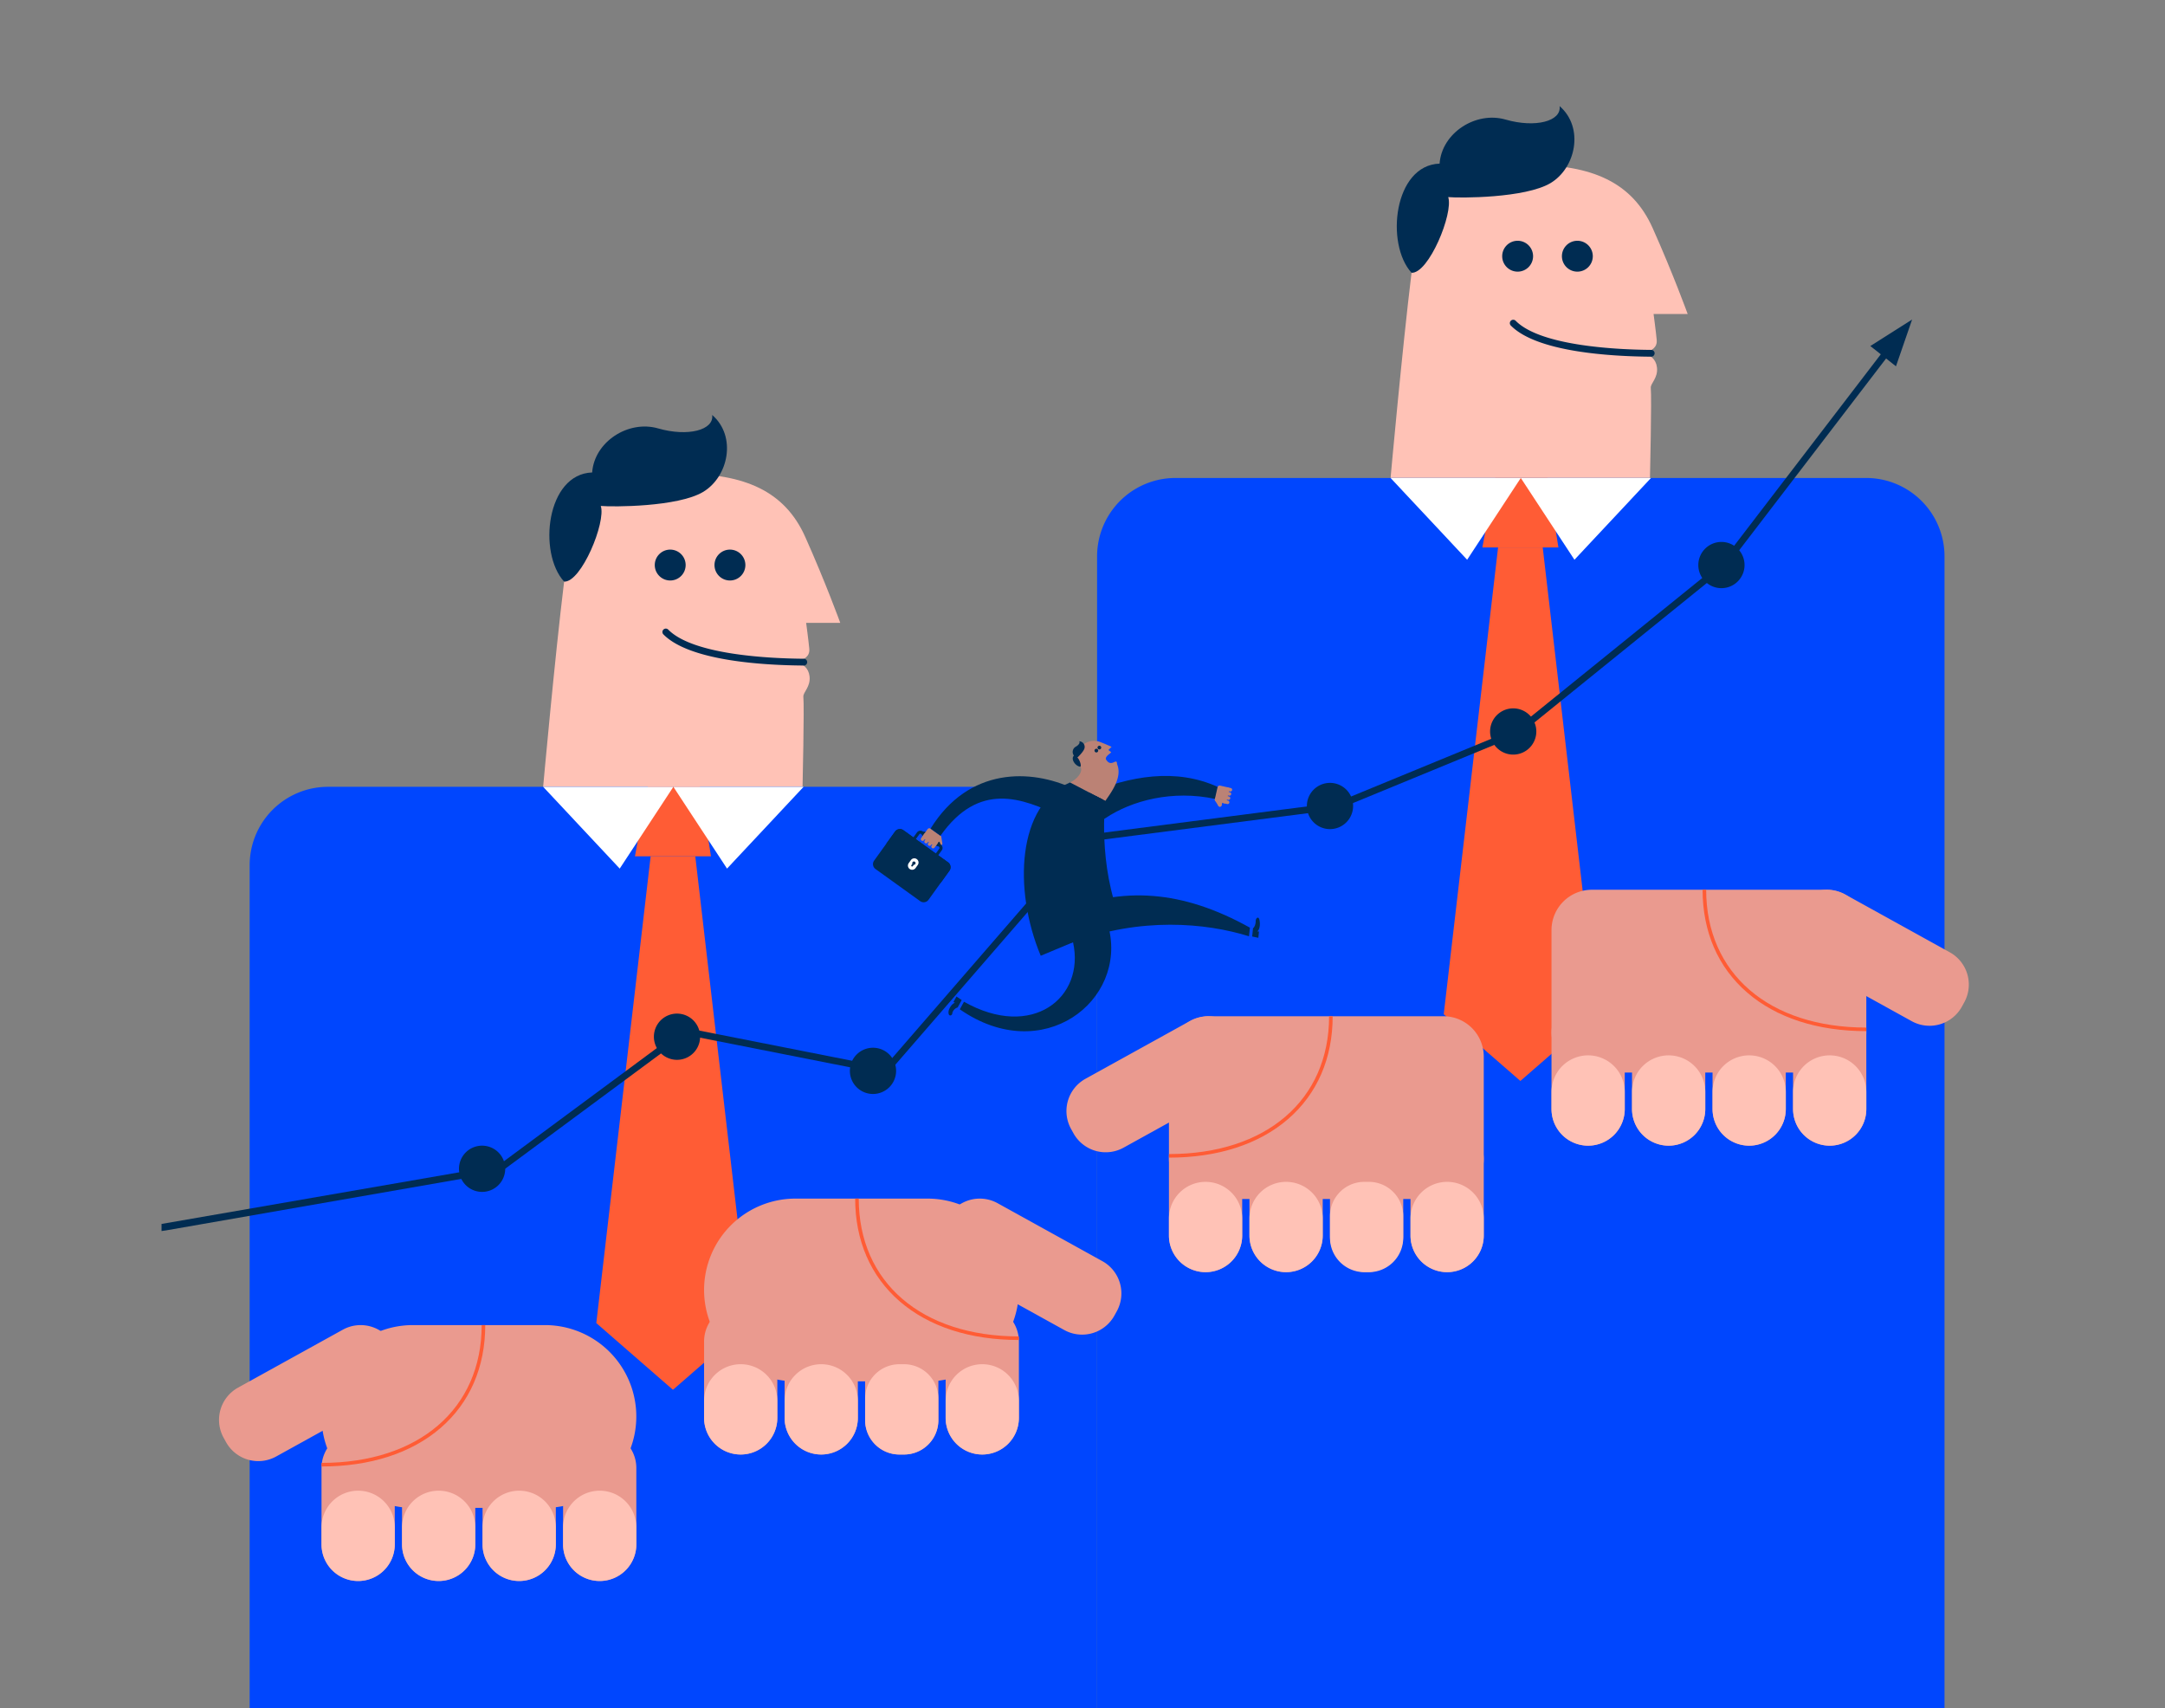 <svg xmlns="http://www.w3.org/2000/svg" xmlns:xlink="http://www.w3.org/1999/xlink" width="1000" height="788.991" viewBox="0 0 1000 788.991">
  <rect x="0" y="0" width="1000" height="788.991" fill="#808080" stroke="none"/>
  <defs>
    <clipPath id="clip-path">
      <rect id="Rectángulo_524" data-name="Rectángulo 524" width="834.773" height="739.991" transform="translate(0 0)" fill="none"/>
    </clipPath>
  </defs>
  <g id="servicos-consultoria-toconline" transform="translate(-530 -9755)">
    <rect id="Rectángulo_408" data-name="Rectángulo 408" width="1000" height="788.991" transform="translate(530 9755)" fill="none"/>
    <g id="Grupo_126" data-name="Grupo 126" transform="translate(604.613 9803.998)">
      <g id="Grupo_125" data-name="Grupo 125" transform="translate(0 0.002)" clip-path="url(#clip-path)">
        <path id="Trazado_1152" data-name="Trazado 1152" d="M625.613,540.676c28.848,0,47.361,8,56.834,29.186s16.185,39.7,16.185,39.7H682.878s1.124,8.4,1.447,11.943-2.26,4.988-5.974,6.2c2.906.731,5.657,2.635,6.1,6.573.544,4.877-3.068,7.369-2.862,9.416.475,4.73-.374,41.591-.374,41.591H561.4s5.289-58.857,9.687-94.758c3.38-27.584,21.8-49.858,54.523-49.858" transform="translate(-385.137 -370.919)" fill="#ffc2b6"/>
        <path id="Trazado_1153" data-name="Trazado 1153" d="M802.111,785.57H802.1c-19.062-.132-52.834-2.179-64.847-14.406a1.57,1.57,0,0,1,2.24-2.2c11.636,11.843,47.674,13.363,62.629,13.467a1.57,1.57,0,0,1-.011,3.14" transform="translate(-505.466 -527.207)" fill="#002c52"/>
        <path id="Trazado_1154" data-name="Trazado 1154" d="M590.3,480.851c.995-14.132,16.664-24.328,30.466-20.349s25.933.747,24.965-6.217c11.465,9.948,7.479,28.608-4.205,35.566s-41.774,6.959-47.245,6.461c2.487,7.461-8.992,35.342-16.931,34.954-12.166-13.319-8.187-49.712,12.951-50.416" transform="translate(-391.397 -311.652)" fill="#002c52"/>
        <path id="Trazado_1155" data-name="Trazado 1155" d="M820.6,666.632a7.131,7.131,0,1,0-7.132-7.131,7.14,7.14,0,0,0,7.132,7.131" transform="translate(-558.059 -447.544)" fill="#002c52"/>
        <path id="Trazado_1156" data-name="Trazado 1156" d="M732.729,666.632A7.131,7.131,0,1,0,725.6,659.5a7.139,7.139,0,0,0,7.132,7.131" transform="translate(-497.779 -447.544)" fill="#002c52"/>
        <path id="Trazado_1157" data-name="Trazado 1157" d="M521.06,1426.89H129.639V1037.477a36.205,36.205,0,0,1,36.206-36.206h319.01a36.205,36.205,0,0,1,36.206,36.206Z" transform="translate(-88.936 -686.899)" fill="#0046fe"/>
        <path id="Trazado_1158" data-name="Trazado 1158" d="M696.461,1033.354h35.113l-5.077-32.083H702.4Z" transform="translate(-477.791 -686.899)" fill="#ff5c35"/>
        <path id="Trazado_1159" data-name="Trazado 1159" d="M596.768,1039.04l24.783-37.769H561.4Z" transform="translate(-385.137 -686.899)" fill="#fff"/>
        <path id="Trazado_1160" data-name="Trazado 1160" d="M777.755,1039.04l-24.783-37.769h60.148Z" transform="translate(-516.559 -686.899)" fill="#fff"/>
        <path id="Trazado_1161" data-name="Trazado 1161" d="M685.328,1103.454H664.713l-25.1,215.58,35.4,30.811,35.4-30.811Z" transform="translate(-438.794 -756.999)" fill="#ff5c35"/>
        <path id="Trazado_1162" data-name="Trazado 1162" d="M1872.28,86.392c28.848,0,47.362,8,56.834,29.186s16.185,39.7,16.185,39.7h-15.755s1.124,8.4,1.447,11.943-2.26,4.988-5.974,6.2c2.906.731,5.657,2.635,6.1,6.573.544,4.877-3.068,7.369-2.862,9.416.475,4.73-.374,41.591-.374,41.591H1808.069s5.289-58.857,9.688-94.758c3.379-27.584,21.8-49.858,54.523-49.858" transform="translate(-1240.383 -59.268)" fill="#ffc2b6"/>
        <path id="Trazado_1163" data-name="Trazado 1163" d="M1836.969,26.568c1-14.132,16.665-24.328,30.465-20.349S1893.367,6.966,1892.4,0c11.465,9.948,7.479,28.608-4.205,35.566s-41.774,6.959-47.245,6.461c2.487,7.461-8.992,35.342-16.93,34.954-12.166-13.319-8.187-49.712,12.951-50.416" transform="translate(-1246.644 -0.002)" fill="#002c52"/>
        <path id="Trazado_1164" data-name="Trazado 1164" d="M2067.266,212.349a7.131,7.131,0,1,0-7.132-7.131,7.139,7.139,0,0,0,7.132,7.131" transform="translate(-1413.306 -135.894)" fill="#002c52"/>
        <path id="Trazado_1165" data-name="Trazado 1165" d="M1979.4,212.349a7.131,7.131,0,1,0-7.132-7.131,7.139,7.139,0,0,0,7.132,7.131" transform="translate(-1353.026 -135.894)" fill="#002c52"/>
        <path id="Trazado_1166" data-name="Trazado 1166" d="M1767.727,1115.24H1376.306V583.193a36.205,36.205,0,0,1,36.206-36.205h319.009a36.206,36.206,0,0,1,36.206,36.205Z" transform="translate(-944.182 -375.249)" fill="#0046fe"/>
        <path id="Rectángulo_493" data-name="Rectángulo 493" d="M42.2,0h61a42.2,42.2,0,0,1,42.2,42.2v0A42.206,42.206,0,0,1,103.2,84.411h-61A42.2,42.2,0,0,1,0,42.206v0A42.2,42.2,0,0,1,42.2,0Z" transform="translate(250.596 504.546)" fill="#ea9a8f"/>
        <path id="Trazado_1167" data-name="Trazado 1167" d="M1035.055,1816.564a15.858,15.858,0,0,0,15.859,15.858h2.115a15.858,15.858,0,0,0,15.858-15.858V1779.19a15.859,15.859,0,0,0-15.858-15.859h-2.115a15.859,15.859,0,0,0-15.859,15.859Z" transform="translate(-710.075 -1209.692)" fill="#ea9a8f"/>
        <path id="Rectángulo_494" data-name="Rectángulo 494" d="M16.916,0h0A16.916,16.916,0,0,1,33.833,16.916V52.175A16.917,16.917,0,0,1,16.917,69.091h0A16.917,16.917,0,0,1,0,52.174V16.916A16.916,16.916,0,0,1,16.916,0Z" transform="translate(362.172 553.639)" fill="#ea9a8f"/>
        <path id="Rectángulo_495" data-name="Rectángulo 495" d="M16.917,0h0A16.917,16.917,0,0,1,33.834,16.917V52.174A16.917,16.917,0,0,1,16.917,69.091h0A16.917,16.917,0,0,1,0,52.174V16.917A16.917,16.917,0,0,1,16.917,0Z" transform="translate(287.788 553.639)" fill="#ea9a8f"/>
        <path id="Rectángulo_496" data-name="Rectángulo 496" d="M16.916,0h0A16.917,16.917,0,0,1,33.833,16.917V52.175A16.917,16.917,0,0,1,16.916,69.091h0A16.916,16.916,0,0,1,0,52.175V16.916A16.916,16.916,0,0,1,16.916,0Z" transform="translate(250.596 553.639)" fill="#ea9a8f"/>
        <path id="Trazado_1168" data-name="Trazado 1168" d="M1035.055,1876.406a15.858,15.858,0,0,0,15.859,15.859h2.115a15.858,15.858,0,0,0,15.858-15.859v-9.986a15.859,15.859,0,0,0-15.858-15.859h-2.115a15.858,15.858,0,0,0-15.859,15.859Z" transform="translate(-710.075 -1269.534)" fill="#ffc2b6"/>
        <path id="Rectángulo_497" data-name="Rectángulo 497" d="M16.916,0h0A16.916,16.916,0,0,1,33.833,16.916v7.871A16.916,16.916,0,0,1,16.917,41.7h0A16.917,16.917,0,0,1,0,24.786v-7.87A16.916,16.916,0,0,1,16.916,0Z" transform="translate(362.172 581.027)" fill="#ffc2b6"/>
        <path id="Rectángulo_498" data-name="Rectángulo 498" d="M16.917,0h0A16.917,16.917,0,0,1,33.834,16.917v7.87A16.917,16.917,0,0,1,16.917,41.7h0A16.917,16.917,0,0,1,0,24.786V16.917A16.917,16.917,0,0,1,16.917,0Z" transform="translate(287.788 581.027)" fill="#ffc2b6"/>
        <path id="Rectángulo_499" data-name="Rectángulo 499" d="M16.916,0h0A16.917,16.917,0,0,1,33.833,16.917v7.87A16.916,16.916,0,0,1,16.916,41.7h0A16.916,16.916,0,0,1,0,24.787V16.916A16.916,16.916,0,0,1,16.916,0Z" transform="translate(250.596 581.027)" fill="#ffc2b6"/>
        <path id="Trazado_1169" data-name="Trazado 1169" d="M1203.1,1667.662A17.039,17.039,0,0,0,1226.26,1661l1.1-1.989a17.041,17.041,0,0,0-6.667-23.158L1172.32,1609.1a17.039,17.039,0,0,0-23.158,6.667l-1.1,1.988a17.04,17.04,0,0,0,6.665,23.158Z" transform="translate(-786.139 -1102.424)" fill="#ea9a8f"/>
        <path id="Trazado_1170" data-name="Trazado 1170" d="M1096.034,1672.266c-22.512,0-41.536-6.157-55.015-17.805s-20.609-28.074-20.609-47.492h1.653c0,38.662,29.036,63.644,73.972,63.644Z" transform="translate(-700.027 -1102.424)" fill="#ff5c35"/>
        <path id="Rectángulo_500" data-name="Rectángulo 500" d="M42.2,0h61a42.2,42.2,0,0,1,42.2,42.2v0A42.206,42.206,0,0,1,103.2,84.411h-61A42.2,42.2,0,0,1,0,42.207v0A42.2,42.2,0,0,1,42.2,0Z" transform="translate(73.894 562.963)" fill="#ea9a8f"/>
        <path id="Rectángulo_501" data-name="Rectángulo 501" d="M16.916,0h0A16.915,16.915,0,0,1,33.833,16.915V52.175A16.916,16.916,0,0,1,16.917,69.091h0A16.917,16.917,0,0,1,0,52.174V16.916A16.916,16.916,0,0,1,16.916,0Z" transform="translate(111.087 612.056)" fill="#ea9a8f"/>
        <path id="Rectángulo_502" data-name="Rectángulo 502" d="M16.916,0h0A16.916,16.916,0,0,1,33.833,16.916V52.175A16.917,16.917,0,0,1,16.917,69.091h0A16.917,16.917,0,0,1,0,52.174V16.916A16.916,16.916,0,0,1,16.916,0Z" transform="translate(73.895 612.056)" fill="#ea9a8f"/>
        <path id="Rectángulo_503" data-name="Rectángulo 503" d="M16.916,0h0A16.917,16.917,0,0,1,33.834,16.917V52.174A16.917,16.917,0,0,1,16.917,69.091h0A16.917,16.917,0,0,1,0,52.174V16.916A16.916,16.916,0,0,1,16.916,0Z" transform="translate(148.279 612.056)" fill="#ea9a8f"/>
        <path id="Rectángulo_504" data-name="Rectángulo 504" d="M16.916,0h0A16.916,16.916,0,0,1,33.833,16.916V52.175A16.917,16.917,0,0,1,16.916,69.091h0A16.916,16.916,0,0,1,0,52.175V16.916A16.916,16.916,0,0,1,16.916,0Z" transform="translate(185.471 612.056)" fill="#ea9a8f"/>
        <path id="Rectángulo_505" data-name="Rectángulo 505" d="M16.916,0h0A16.916,16.916,0,0,1,33.833,16.916v7.871A16.916,16.916,0,0,1,16.917,41.7h0A16.917,16.917,0,0,1,0,24.786v-7.87A16.916,16.916,0,0,1,16.916,0Z" transform="translate(111.087 639.444)" fill="#ffc2b6"/>
        <path id="Rectángulo_506" data-name="Rectángulo 506" d="M16.916,0h0A16.916,16.916,0,0,1,33.833,16.916v7.871A16.916,16.916,0,0,1,16.917,41.7h0A16.917,16.917,0,0,1,0,24.786v-7.87A16.916,16.916,0,0,1,16.916,0Z" transform="translate(73.895 639.444)" fill="#ffc2b6"/>
        <path id="Rectángulo_507" data-name="Rectángulo 507" d="M16.917,0h0A16.917,16.917,0,0,1,33.834,16.917v7.87A16.917,16.917,0,0,1,16.917,41.7h0A16.917,16.917,0,0,1,0,24.786V16.917A16.917,16.917,0,0,1,16.917,0Z" transform="translate(148.279 639.444)" fill="#ffc2b6"/>
        <path id="Rectángulo_508" data-name="Rectángulo 508" d="M16.916,0h0A16.917,16.917,0,0,1,33.833,16.917v7.87A16.916,16.916,0,0,1,16.916,41.7h0A16.916,16.916,0,0,1,0,24.787V16.916A16.916,16.916,0,0,1,16.916,0Z" transform="translate(185.471 639.444)" fill="#ffc2b6"/>
        <path id="Trazado_1171" data-name="Trazado 1171" d="M110.941,1853.721a17.04,17.04,0,0,1-23.157-6.666l-1.1-1.989a17.041,17.041,0,0,1,6.667-23.158l48.374-26.748a17.039,17.039,0,0,1,23.158,6.667l1.1,1.988a17.039,17.039,0,0,1-6.665,23.158Z" transform="translate(-58.005 -1230.065)" fill="#ea9a8f"/>
        <path id="Trazado_1172" data-name="Trazado 1172" d="M235.35,1858.325v-1.653c44.936,0,73.972-24.982,73.972-63.644h1.653c0,19.419-7.126,35.841-20.609,47.492s-32.5,17.805-55.015,17.805" transform="translate(-161.456 -1230.065)" fill="#ff5c35"/>
        <path id="Trazado_1173" data-name="Trazado 1173" d="M1943.128,579.071h35.113l-5.077-32.083h-24.1Z" transform="translate(-1333.037 -375.249)" fill="#ff5c35"/>
        <path id="Trazado_1174" data-name="Trazado 1174" d="M1843.435,584.757l24.782-37.769h-60.148Z" transform="translate(-1240.383 -375.249)" fill="#fff"/>
        <path id="Trazado_1175" data-name="Trazado 1175" d="M2024.422,584.757l-24.782-37.769h60.148Z" transform="translate(-1371.805 -375.249)" fill="#fff"/>
        <path id="Trazado_1176" data-name="Trazado 1176" d="M1932,649.171H1911.38l-25.1,215.58,35.4,30.811,35.4-30.811Z" transform="translate(-1294.04 -445.349)" fill="#ff5c35"/>
        <path id="Trazado_1177" data-name="Trazado 1177" d="M2048.779,331.286h-.011c-19.062-.132-52.835-2.179-64.847-14.406a1.57,1.57,0,0,1,2.24-2.2c11.636,11.843,47.674,13.363,62.629,13.467a1.57,1.57,0,0,1-.01,3.14" transform="translate(-1360.713 -215.557)" fill="#002c52"/>
        <path id="Trazado_1178" data-name="Trazado 1178" d="M2044.81,1171.315a18.629,18.629,0,0,1,18.629-18.629h108.152a18.63,18.63,0,0,1,18.63,18.629v47.151a18.63,18.63,0,0,1-18.63,18.63H2063.439a18.629,18.629,0,0,1-18.629-18.63Z" transform="translate(-1402.793 -790.774)" fill="#ea9a8f"/>
        <path id="Rectángulo_509" data-name="Rectángulo 509" d="M16.916,0h0A16.916,16.916,0,0,1,33.833,16.916V52.175A16.917,16.917,0,0,1,16.917,69.091h0A16.917,16.917,0,0,1,0,52.175V16.916A16.916,16.916,0,0,1,16.916,0Z" transform="translate(716.401 411.006)" fill="#ea9a8f"/>
        <path id="Rectángulo_510" data-name="Rectángulo 510" d="M16.916,0h0A16.916,16.916,0,0,1,33.834,16.916V52.174A16.917,16.917,0,0,1,16.917,69.091h0A16.917,16.917,0,0,1,0,52.174V16.916A16.916,16.916,0,0,1,16.916,0Z" transform="translate(753.593 411.006)" fill="#ea9a8f"/>
        <path id="Rectángulo_511" data-name="Rectángulo 511" d="M16.916,0h0A16.917,16.917,0,0,1,33.834,16.917V52.175A16.917,16.917,0,0,1,16.917,69.091h0A16.917,16.917,0,0,1,0,52.174V16.916A16.916,16.916,0,0,1,16.916,0Z" transform="translate(679.208 411.006)" fill="#ea9a8f"/>
        <path id="Rectángulo_512" data-name="Rectángulo 512" d="M16.916,0h0A16.917,16.917,0,0,1,33.833,16.917V52.175A16.917,16.917,0,0,1,16.917,69.091h0A16.916,16.916,0,0,1,0,52.175V16.916A16.916,16.916,0,0,1,16.916,0Z" transform="translate(642.017 411.006)" fill="#ea9a8f"/>
        <path id="Rectángulo_513" data-name="Rectángulo 513" d="M16.916,0h0A16.915,16.915,0,0,1,33.833,16.915v7.872A16.916,16.916,0,0,1,16.917,41.7h0A16.917,16.917,0,0,1,0,24.786v-7.87A16.916,16.916,0,0,1,16.916,0Z" transform="translate(716.401 438.394)" fill="#ffc2b6"/>
        <path id="Rectángulo_514" data-name="Rectángulo 514" d="M16.916,0h0A16.917,16.917,0,0,1,33.834,16.917v7.87A16.917,16.917,0,0,1,16.917,41.7h0A16.917,16.917,0,0,1,0,24.786v-7.87A16.916,16.916,0,0,1,16.916,0Z" transform="translate(753.593 438.394)" fill="#ffc2b6"/>
        <path id="Rectángulo_515" data-name="Rectángulo 515" d="M16.916,0h0A16.917,16.917,0,0,1,33.834,16.917v7.87A16.916,16.916,0,0,1,16.917,41.7h0A16.917,16.917,0,0,1,0,24.786v-7.87A16.916,16.916,0,0,1,16.916,0Z" transform="translate(679.208 438.394)" fill="#ffc2b6"/>
        <path id="Rectángulo_516" data-name="Rectángulo 516" d="M16.916,0h0A16.917,16.917,0,0,1,33.833,16.917v7.869A16.917,16.917,0,0,1,16.916,41.7h0A16.916,16.916,0,0,1,0,24.787V16.916A16.916,16.916,0,0,1,16.916,0Z" transform="translate(642.017 438.394)" fill="#ffc2b6"/>
        <path id="Trazado_1179" data-name="Trazado 1179" d="M2449.77,1213.379a17.04,17.04,0,0,0,23.158-6.666l1.1-1.989a17.04,17.04,0,0,0-6.667-23.158l-48.374-26.748a17.04,17.04,0,0,0-23.158,6.667l-1.1,1.988a17.039,17.039,0,0,0,6.665,23.158Z" transform="translate(-1641.385 -790.774)" fill="#ea9a8f"/>
        <path id="Trazado_1180" data-name="Trazado 1180" d="M2342.7,1217.984c-22.512,0-41.536-6.157-55.015-17.805s-20.61-28.074-20.61-47.492h1.653c0,38.662,29.036,63.644,73.972,63.644Z" transform="translate(-1555.274 -790.774)" fill="#ff5c35"/>
        <path id="Trazado_1181" data-name="Trazado 1181" d="M1627.428,1357.374a18.629,18.629,0,0,0-18.629-18.629H1500.647a18.63,18.63,0,0,0-18.63,18.629v47.152a18.63,18.63,0,0,0,18.63,18.63H1608.8a18.629,18.629,0,0,0,18.629-18.63Z" transform="translate(-1016.702 -918.415)" fill="#ea9a8f"/>
        <path id="Rectángulo_517" data-name="Rectángulo 517" d="M16.916,0h0A16.915,16.915,0,0,1,33.833,16.915v35.26A16.916,16.916,0,0,1,16.917,69.091h0A16.917,16.917,0,0,1,0,52.174V16.916A16.916,16.916,0,0,1,16.916,0Z" transform="translate(502.508 469.423)" fill="#ea9a8f"/>
        <path id="Rectángulo_518" data-name="Rectángulo 518" d="M16.916,0h0A16.916,16.916,0,0,1,33.834,16.916V52.175A16.917,16.917,0,0,1,16.917,69.091h0A16.917,16.917,0,0,1,0,52.174V16.916A16.916,16.916,0,0,1,16.916,0Z" transform="translate(465.316 469.423)" fill="#ea9a8f"/>
        <path id="Rectángulo_519" data-name="Rectángulo 519" d="M16.916,0h0A16.916,16.916,0,0,1,33.834,16.916V52.175A16.916,16.916,0,0,1,16.917,69.091h0A16.917,16.917,0,0,1,0,52.174V16.916A16.916,16.916,0,0,1,16.916,0Z" transform="translate(539.7 469.423)" fill="#ea9a8f"/>
        <path id="Rectángulo_520" data-name="Rectángulo 520" d="M16.916,0h0A16.917,16.917,0,0,1,33.833,16.917V52.175A16.917,16.917,0,0,1,16.916,69.091h0A16.916,16.916,0,0,1,0,52.175V16.916A16.916,16.916,0,0,1,16.916,0Z" transform="translate(576.892 469.423)" fill="#ea9a8f"/>
        <path id="Rectángulo_521" data-name="Rectángulo 521" d="M16.916,0h0A16.915,16.915,0,0,1,33.833,16.915v7.872A16.916,16.916,0,0,1,16.917,41.7h0A16.917,16.917,0,0,1,0,24.786v-7.87A16.916,16.916,0,0,1,16.916,0Z" transform="translate(502.508 496.811)" fill="#ffc2b6"/>
        <path id="Rectángulo_522" data-name="Rectángulo 522" d="M16.916,0h0A16.916,16.916,0,0,1,33.834,16.916v7.87A16.916,16.916,0,0,1,16.917,41.7h0A16.917,16.917,0,0,1,0,24.786v-7.87A16.916,16.916,0,0,1,16.916,0Z" transform="translate(465.316 496.811)" fill="#ffc2b6"/>
        <path id="Trazado_1182" data-name="Trazado 1182" d="M1752.767,1608.181a15.859,15.859,0,0,1-15.86,15.859h-2.115a15.858,15.858,0,0,1-15.859-15.859v-9.986a15.858,15.858,0,0,1,15.859-15.859h2.115a15.859,15.859,0,0,1,15.86,15.859Z" transform="translate(-1179.233 -1085.525)" fill="#ffc2b6"/>
        <path id="Rectángulo_523" data-name="Rectángulo 523" d="M16.916,0h0A16.917,16.917,0,0,1,33.833,16.917v7.87A16.917,16.917,0,0,1,16.916,41.7h0A16.916,16.916,0,0,1,0,24.787V16.916A16.916,16.916,0,0,1,16.916,0Z" transform="translate(576.892 496.811)" fill="#ffc2b6"/>
        <path id="Trazado_1183" data-name="Trazado 1183" d="M1357.609,1399.438a17.04,17.04,0,0,1-23.157-6.666l-1.1-1.989a17.041,17.041,0,0,1,6.667-23.158l48.374-26.748a17.039,17.039,0,0,1,23.158,6.667l1.1,1.988a17.039,17.039,0,0,1-6.665,23.158Z" transform="translate(-913.253 -918.415)" fill="#ea9a8f"/>
        <path id="Trazado_1184" data-name="Trazado 1184" d="M1482.017,1404.042v-1.653c44.936,0,73.972-24.982,73.972-63.644h1.653c0,19.419-7.127,35.841-20.609,47.492s-32.5,17.805-55.016,17.805" transform="translate(-1016.702 -918.415)" fill="#ff5c35"/>
        <path id="Trazado_1185" data-name="Trazado 1185" d="M156.337,724.43l.358-.062,85.574-63.314L335,679.376,428.329,571.7l114.788-14.8.2-.026,83.78-34.488.208-.086,95.177-77,.144-.117,80.367-104.914-2.451-1.924L720.4,442.959l-94.681,76.6-83.2,34.248L426.772,568.731,333.843,675.948,242.2,657.84l-.665-.132L155.452,721.4,0,748.361v3.275l2.2-.315Z" transform="translate(0 -232.111)" fill="#002c52"/>
        <path id="Trazado_1186" data-name="Trazado 1186" d="M458.918,1539.776a10.675,10.675,0,1,1-10.675-10.675,10.675,10.675,0,0,1,10.675,10.675" transform="translate(-300.183 -1049.004)" fill="#002c52"/>
        <path id="Trazado_1187" data-name="Trazado 1187" d="M745.668,1345.528a10.675,10.675,0,1,1-10.675-10.675,10.675,10.675,0,0,1,10.675,10.675" transform="translate(-496.901 -915.745)" fill="#002c52"/>
        <path id="Trazado_1188" data-name="Trazado 1188" d="M1033.987,1395.749a10.675,10.675,0,1,1-10.675-10.675,10.675,10.675,0,0,1,10.675,10.675" transform="translate(-694.696 -950.198)" fill="#002c52"/>
        <path id="Trazado_1189" data-name="Trazado 1189" d="M1706.283,1006.155a10.675,10.675,0,1,1-10.675-10.675,10.675,10.675,0,0,1,10.675,10.675" transform="translate(-1155.908 -682.926)" fill="#002c52"/>
        <path id="Trazado_1190" data-name="Trazado 1190" d="M1975.82,896.556a10.675,10.675,0,1,1-10.675-10.675,10.675,10.675,0,0,1,10.675,10.675" transform="translate(-1340.818 -607.738)" fill="#002c52"/>
        <path id="Trazado_1191" data-name="Trazado 1191" d="M2282.145,651.757a10.675,10.675,0,1,1-10.675-10.675,10.675,10.675,0,0,1,10.675,10.675" transform="translate(-1550.965 -439.8)" fill="#002c52"/>
        <path id="Trazado_1192" data-name="Trazado 1192" d="M2513.85,326.179l19.293-12.23-7.451,21.593Z" transform="translate(-1724.567 -215.378)" fill="#002c52"/>
        <path id="Trazado_1193" data-name="Trazado 1193" d="M1351.4,993.6c19.952-8.375,41.217-12.114,60.63-3.195l-1.266,5.492c-19.79-4.277-38.681.768-50.692,8.832-10.334,6.938-18.607-6.959-8.672-11.129" transform="translate(-924.029 -675.915)" fill="#002c52"/>
        <path id="Trazado_1194" data-name="Trazado 1194" d="M1350.457,934.2a7.939,7.939,0,0,0-8.778,2.029c-3.062,3.049-3.244,5.151-.433,9.358,1.536,2.3-1.729,5.965-4.785,7.279l16.323,8.525c2.711-3.962,7.858-10.721,5.516-16.745-.309-.791.036-1.279-.6-1.428-.732-.173-2.678,2.063-4.524-.848-.972-1.532,2.622-3.21,2.263-3.51s-1.247-.983-1.247-.983l1.473-1.468s-2.354-1.107-5.213-2.208" transform="translate(-916.847 -640.501)" fill="#bb8275"/>
        <path id="Trazado_1195" data-name="Trazado 1195" d="M1378.209,940.98a.851.851,0,1,1-1.153.348.851.851,0,0,1,1.153-.348" transform="translate(-944.628 -645.468)" fill="#002c52"/>
        <path id="Trazado_1196" data-name="Trazado 1196" d="M1373.781,945.385a.851.851,0,1,1-1.152.349.853.853,0,0,1,1.152-.349" transform="translate(-941.591 -648.491)" fill="#002c52"/>
        <path id="Trazado_1197" data-name="Trazado 1197" d="M1340.96,940.884a2.779,2.779,0,0,1,.852-4.1c1.442-.779,2.171-2.013,1.535-2.5a2.59,2.59,0,0,1,2.5,3.233c-.393,1.5-2.843,3.909-3.328,4.307.8.408,2.1,3.6,1.417,4.2-2.055-.112-4.645-3.393-2.979-5.141" transform="translate(-919.541 -640.941)" fill="#002c52"/>
        <path id="Trazado_1198" data-name="Trazado 1198" d="M1306.231,1003.406s-3.669,29.326,7.447,55.917l-37.29,15.589c-12.819-30.668-10.8-69.861,13.521-80.028,2.782,1.459,16.322,8.522,16.322,8.522" transform="translate(-870.295 -682.517)" fill="#002c52"/>
        <path id="Trazado_1199" data-name="Trazado 1199" d="M1163.8,1311.325l-1.865,3.412a3.55,3.55,0,0,0-2.461,2.639c0,1.105-1.676,1.774-1.765-.208s1.827-4.374,2.988-4.569l-.7-.38,1.394-2.552Z" transform="translate(-794.215 -898.467)" fill="#002c52"/>
        <path id="Trazado_1200" data-name="Trazado 1200" d="M1243.076,1193.521c8.714,33.947-30.327,64.632-68.708,37.945.379-.685,1.47-2.668,1.927-3.5,31.45,17.771,56.057-1.873,50.367-27.477-2.767-12.458,13.252-19.285,16.414-6.968" transform="translate(-805.647 -814.332)" fill="#002c52"/>
        <path id="Trazado_1201" data-name="Trazado 1201" d="M1604.84,1198.51c.7-.278,1.307-2.043,1.247-3.385-.049-1.1,1.277-2.428,1.708-.492.534,2.394.009,4.741-.987,5.372l.789.08-.3,2.893-2.859-.6Z" transform="translate(-1100.687 -818.874)" fill="#002c52"/>
        <path id="Trazado_1202" data-name="Trazado 1202" d="M1308.526,1168.624c28.46-11.957,56.27-10.108,87.41,7.27-.1,1.02-.019,0-.424,3.974-20.174-6.288-50.038-8.849-81.278,2.76-11.962,4.445-17.433-9.078-5.709-14" transform="translate(-893.219 -796.472)" fill="#002c52"/>
        <path id="Trazado_1203" data-name="Trazado 1203" d="M1142.521,1076.764a.812.812,0,1,0,1.6-.262l-.468-2.859a.812.812,0,0,0-1.6.263Z" transform="translate(-783.47 -736.08)" fill="#bb8275"/>
        <path id="Trazado_1204" data-name="Trazado 1204" d="M1126.654,1073.433a1.125,1.125,0,0,0-.255-1.572l-6.283-4.521a1.126,1.126,0,1,0-1.316,1.827l6.284,4.521a1.124,1.124,0,0,0,1.571-.255" transform="translate(-767.205 -732.078)" fill="#002c52"/>
        <path id="Trazado_1205" data-name="Trazado 1205" d="M1113.928,1078.7l-1.12-.8,2.8-3.889a.479.479,0,0,0,.054-.4.9.9,0,0,0-.335-.477l-8.089-5.817a.611.611,0,0,0-.86.06l-2.8,3.887-1.119-.8,2.8-3.888a1.97,1.97,0,0,1,2.785-.375l8.086,5.818a2.277,2.277,0,0,1,.863,1.24,1.824,1.824,0,0,1-.266,1.563Z" transform="translate(-756.317 -731.153)" fill="#002c52"/>
        <path id="Trazado_1206" data-name="Trazado 1206" d="M1047.16,1077.987a2.778,2.778,0,0,0,.632,3.876l20.625,14.838a2.777,2.777,0,0,0,3.875-.632l9.649-13.412a2.779,2.779,0,0,0-.632-3.877l-20.625-14.838a2.778,2.778,0,0,0-3.877.633Z" transform="translate(-718.021 -729.534)" fill="#002c52"/>
        <path id="Trazado_1207" data-name="Trazado 1207" d="M1074.153,1063.943l20.625,14.838a2.779,2.779,0,0,1,.632,3.876l-4.009,5.573-25.132-18.081,4.008-5.573a2.777,2.777,0,0,1,3.876-.633" transform="translate(-731.489 -729.535)" fill="#002c52"/>
        <path id="Trazado_1208" data-name="Trazado 1208" d="M1102.1,1106.823a1.944,1.944,0,0,1,.444,2.714l-1.028,1.427a1.945,1.945,0,0,1-3.157-2.272l1.028-1.427a1.945,1.945,0,0,1,2.713-.442" transform="translate(-753.255 -759.059)" fill="#fff"/>
        <path id="Trazado_1209" data-name="Trazado 1209" d="M1103.483,1111.4a.77.77,0,1,1,.565,1.216l-.461.642a.4.4,0,0,1-.648-.466l.461-.642a.772.772,0,0,1,.083-.75" transform="translate(-756.594 -762.229)" fill="#002c52"/>
        <path id="Trazado_1210" data-name="Trazado 1210" d="M1117.228,1071.734a.813.813,0,1,0,1.32.948l1.372-1.917a.812.812,0,0,0-1.319-.948Z" transform="translate(-766.343 -733.691)" fill="#bb8275"/>
        <path id="Trazado_1211" data-name="Trazado 1211" d="M1122.026,1062.641a.968.968,0,0,1,1.352-.225l4.578,3.28a.963.963,0,0,1,.22,1.352l-2.079,2.908a.969.969,0,0,1-1.355.225l-4.578-3.28a.972.972,0,0,1-.227-1.353Z" transform="translate(-768.184 -728.721)" fill="#bb8275"/>
        <path id="Trazado_1212" data-name="Trazado 1212" d="M1132.619,1082.792a.812.812,0,0,0,1.321.947l1.372-1.917a.812.812,0,0,0-1.32-.946Z" transform="translate(-776.901 -741.277)" fill="#bb8275"/>
        <path id="Trazado_1213" data-name="Trazado 1213" d="M1127.489,1079.106a.812.812,0,0,0,1.319.948l1.373-1.918a.811.811,0,1,0-1.319-.946Z" transform="translate(-773.382 -738.748)" fill="#bb8275"/>
        <path id="Trazado_1214" data-name="Trazado 1214" d="M1122.359,1075.419a.812.812,0,1,0,1.319.948l1.374-1.916a.813.813,0,0,0-1.32-.948Z" transform="translate(-769.863 -736.219)" fill="#bb8275"/>
        <path id="Trazado_1215" data-name="Trazado 1215" d="M1197.285,991.44c-19.432-9.156-48.228-10.2-66,18.472l4.578,3.28c17.81-25.167,37.63-17.538,55.305-9.039,6.336,3.046,13.367-9.3,6.114-12.713" transform="translate(-776.093 -676.218)" fill="#002c52"/>
        <path id="Trazado_1216" data-name="Trazado 1216" d="M1551.932,999.43a.97.97,0,0,0-1.16.73l-1.248,5.491a.963.963,0,0,0,.734,1.159l3.484.8a.97.97,0,0,0,1.163-.731l1.248-5.492a.974.974,0,0,0-.73-1.162Z" transform="translate(-1062.998 -685.62)" fill="#bb8275"/>
        <path id="Trazado_1217" data-name="Trazado 1217" d="M1552.486,1020.431a.813.813,0,0,1-1.374.868l-1.547-2.451a.812.812,0,0,1,1.374-.866Z" transform="translate(-1062.956 -698.103)" fill="#bb8275"/>
        <path id="Trazado_1218" data-name="Trazado 1218" d="M1567.751,1002.308a.812.812,0,0,1-.357,1.585l-1.415-.325a.812.812,0,1,1,.359-1.584Z" transform="translate(-1073.868 -687.374)" fill="#bb8275"/>
        <path id="Trazado_1219" data-name="Trazado 1219" d="M1563.577,1020.794a.813.813,0,1,1-.36,1.585l-1.413-.324a.812.812,0,0,1,.357-1.585Z" transform="translate(-1071.004 -700.056)" fill="#bb8275"/>
        <path id="Trazado_1220" data-name="Trazado 1220" d="M1564.97,1014.635a.812.812,0,1,1-.358,1.584l-1.415-.323a.812.812,0,1,1,.358-1.583Z" transform="translate(-1071.96 -695.831)" fill="#bb8275"/>
        <path id="Trazado_1221" data-name="Trazado 1221" d="M1566.36,1008.471a.812.812,0,1,1-.359,1.584l-1.415-.322a.812.812,0,1,1,.358-1.585Z" transform="translate(-1072.913 -691.603)" fill="#bb8275"/>
        <path id="Trazado_1222" data-name="Trazado 1222" d="M1555.969,1021.375a.813.813,0,0,1-1.585-.359l.524-2.3a.811.811,0,0,1,1.583.358Z" transform="translate(-1066.335 -698.433)" fill="#bb8275"/>
        <path id="Trazado_1223" data-name="Trazado 1223" d="M1306.526,1023.3c.8-2.183,3.182-.932,2.56,1.051-4.649,14.831-12.228,23.161-26.617,27.862l-5.532-3.981s2.957-4.066,4.136-5.419c11.965-1.778,20.751-6.729,25.453-19.512" transform="translate(-876.012 -701.224)" fill="#002c52"/>
        <path id="Trazado_1224" data-name="Trazado 1224" d="M1370.05,1014.994l2.991,1.563-.9,3.5-4.351-1.7Z" transform="translate(-938.341 -696.313)" fill="#002c52"/>
      </g>
    </g>
  </g>
</svg>
